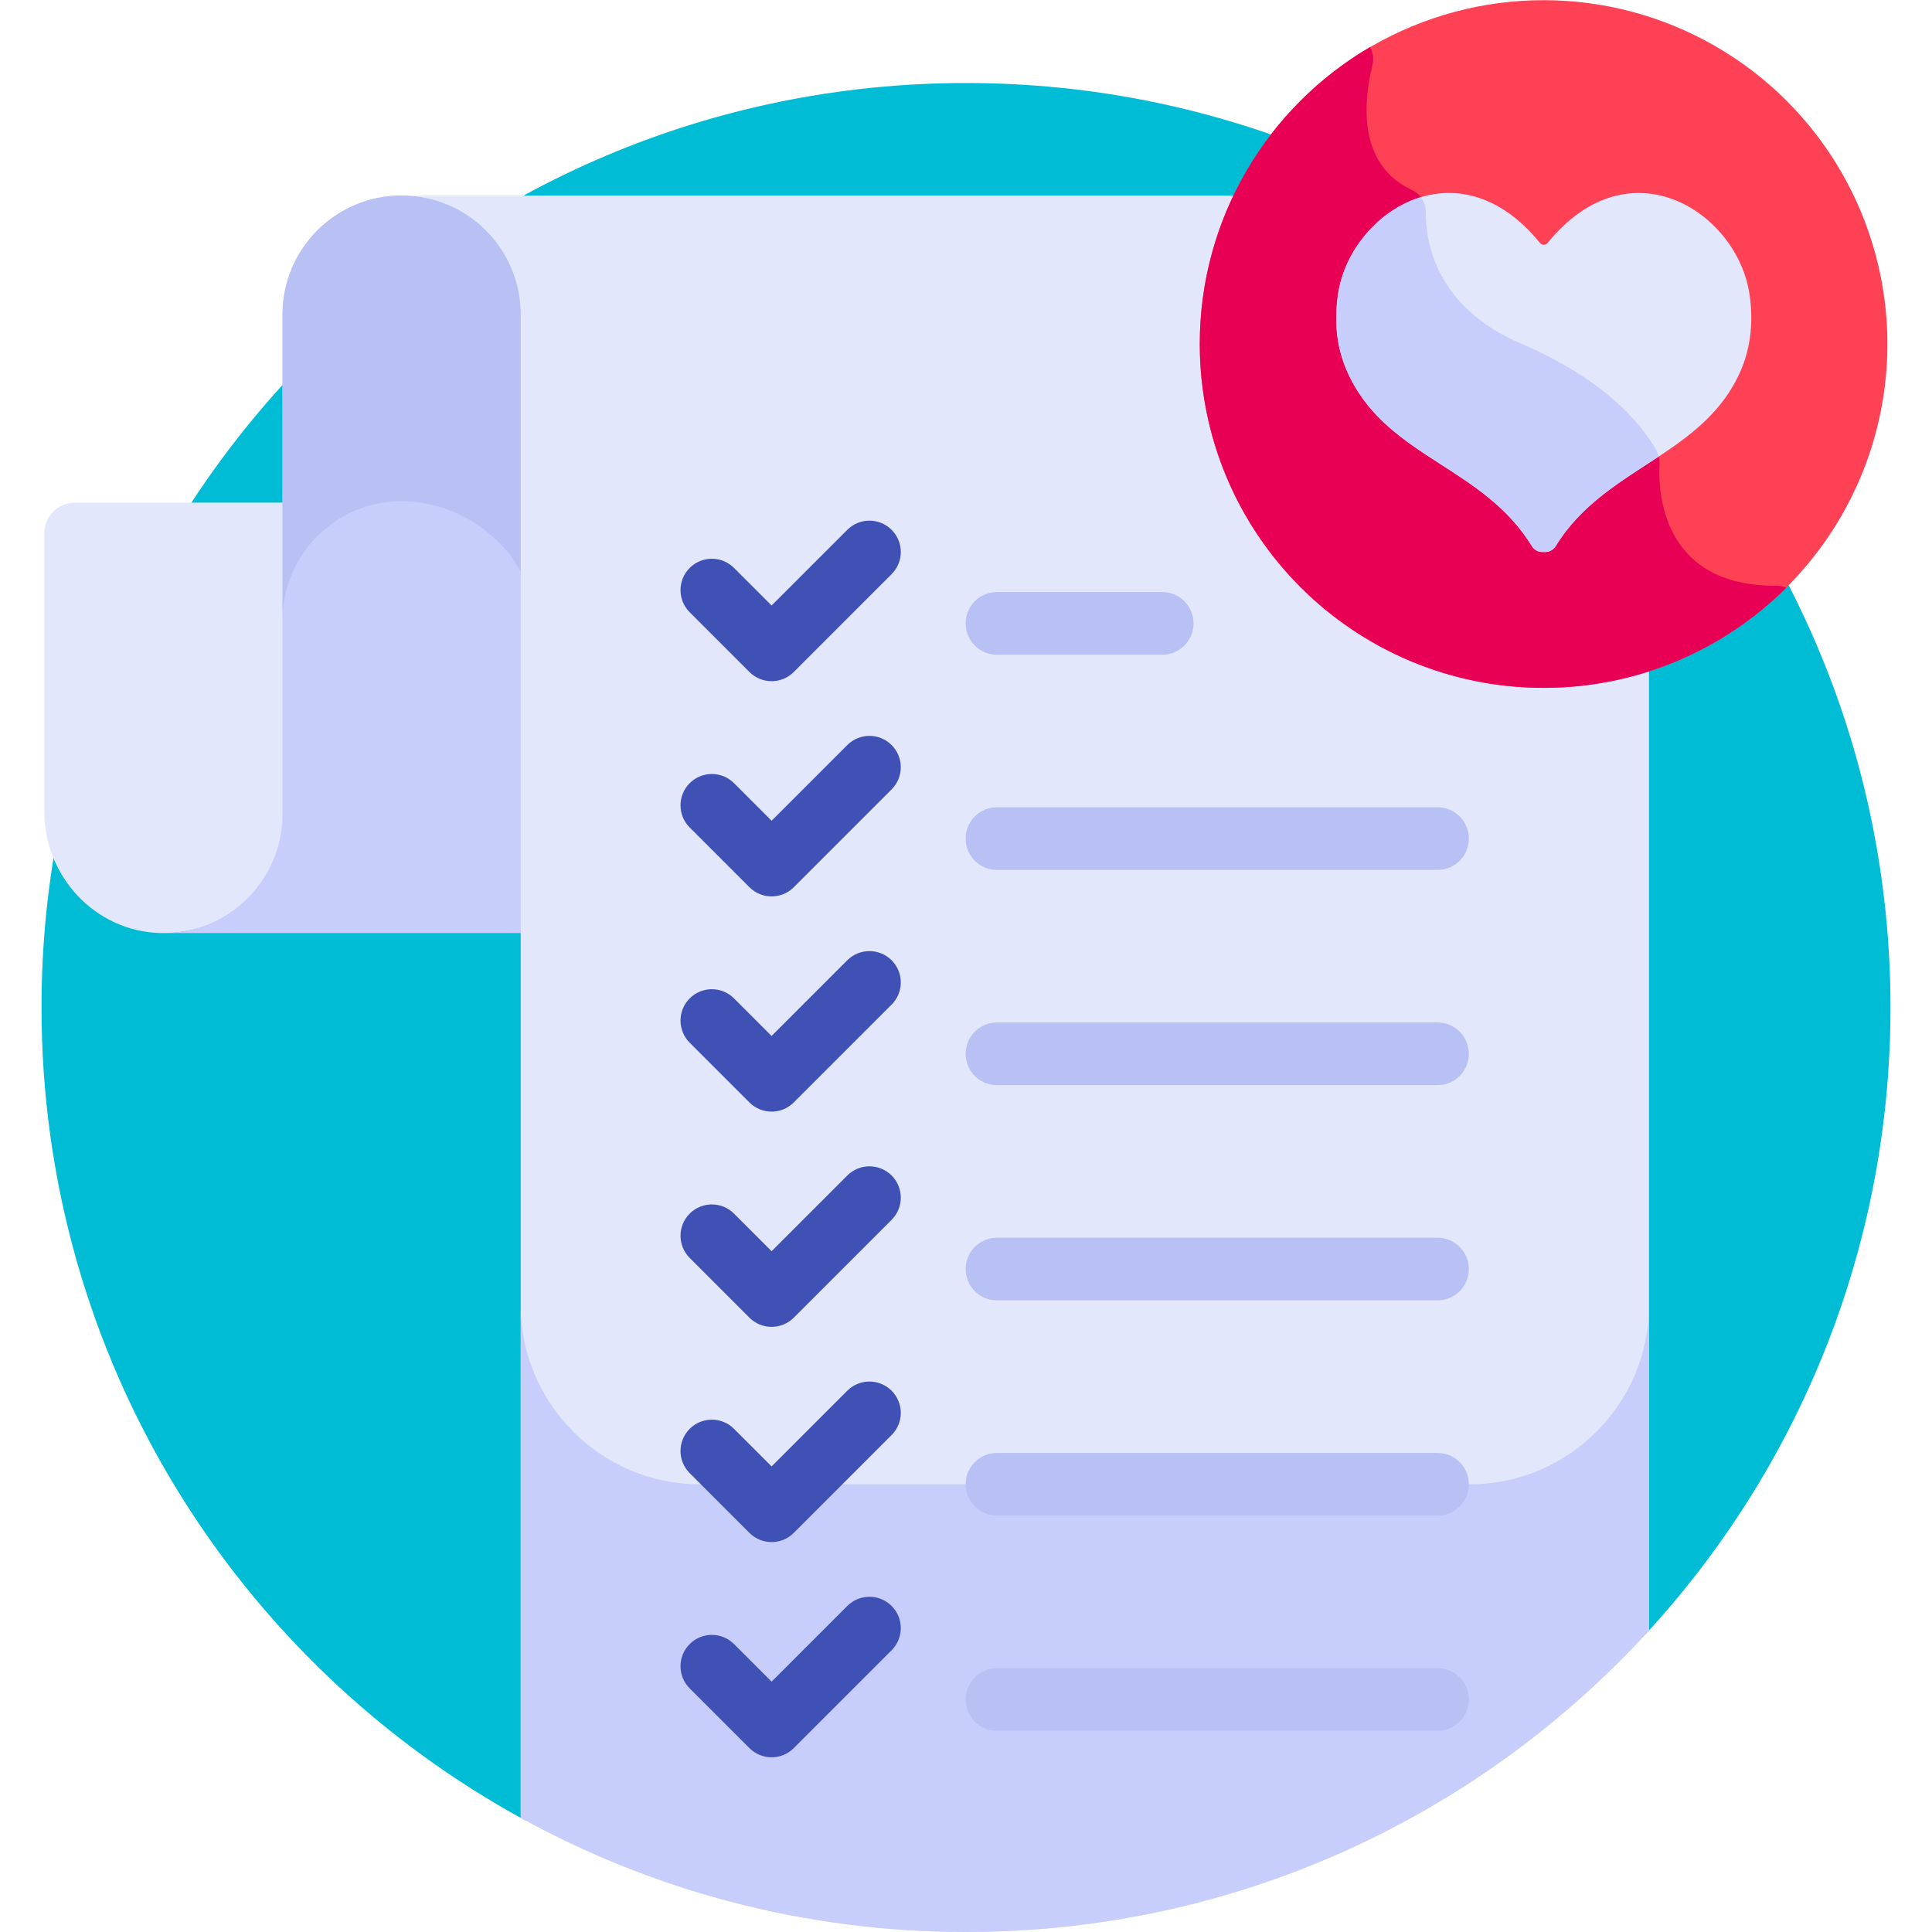 <svg id="Layer_1" enable-background="new 0 0 512 512" height="512" viewBox="0 0 512 512" width="512" xmlns="http://www.w3.org/2000/svg"><g><path d="m435.9 433.293c40.399-43.684 65.099-102.099 65.099-166.292 0-135.309-109.689-244.999-244.999-244.999s-244.999 109.69-244.999 244.999c0 93.086 51.915 174.045 128.37 215.509z" fill="#00BCD4"/><path d="m19.866 133.207c-4.484 0-8.119 3.635-8.119 8.119v73.734c0 17.198 13.484 31.735 30.675 32.206 17.836.489 35.771-13.824 35.771-31.549v-82.51z" fill="#e3e7fc"/><path d="m141.317 83.37c0-17.431-17.453-31.561-34.884-31.561h-.001c-17.431 0-31.562 14.131-31.562 31.562v132.346c0 17.431-14.131 31.562-31.562 31.562h98.008c.001-21.147.001-145.052.001-163.909z" fill="#c8cefc"/><g><path d="m106.434 51.809c-17.432 0-31.563 14.131-31.563 31.562v80.998c.001-17.43 14.132-31.559 31.562-31.559h.001c17.431 0 34.884 14.13 34.884 31.561 0-35.944 0-71.58 0-81-.001-17.432-17.454-31.562-34.884-31.562z" fill="#b8c0f4"/></g><path d="m437.001 176.147c-8.783 2.889-18.152 4.474-27.89 4.474-49.339 0-89.479-40.14-89.479-89.479 0-14.106 3.293-27.454 9.131-39.333-85.002 0-211.252 0-222.33 0 17.431 0 31.561 14.13 31.561 31.561v398.368c35.003 19.28 75.218 30.262 118.006 30.262 71.697 0 136.197-30.802 181.001-79.889 0-80.229 0-182.678 0-255.964z" fill="#e3e7fc"/><g><path d="m204.48 180.521c-2.203 0-4.316-.875-5.874-2.434l-15.832-15.833c-3.243-3.243-3.243-8.503.001-11.746s8.503-3.244 11.747.001l9.958 9.959 20.059-20.059c3.243-3.242 8.503-3.242 11.747 0 3.244 3.245 3.244 8.503 0 11.748l-25.932 25.932c-1.558 1.557-3.671 2.432-5.874 2.432z" fill="#3F51B5"/></g><g><path d="m308 173.507h-43.792c-4.587 0-8.306-3.718-8.306-8.306s3.719-8.306 8.306-8.306h43.792c4.587 0 8.306 3.718 8.306 8.306 0 4.587-3.719 8.306-8.306 8.306z" fill="#b8c0f4"/></g><g><path d="m204.48 237.557c-2.126 0-4.251-.811-5.873-2.432l-15.831-15.831c-3.244-3.245-3.244-8.503 0-11.748 3.243-3.242 8.503-3.242 11.746 0l9.958 9.959 20.059-20.059c3.243-3.242 8.503-3.242 11.747 0 3.244 3.245 3.244 8.503 0 11.748l-25.932 25.932c-1.622 1.62-3.748 2.431-5.874 2.431z" fill="#3F51B5"/></g><g><path d="m380.956 230.543h-116.749c-4.587 0-8.306-3.718-8.306-8.306s3.719-8.306 8.306-8.306h116.749c4.587 0 8.306 3.718 8.306 8.306s-3.719 8.306-8.306 8.306z" fill="#b8c0f4"/></g><g><path d="m204.48 294.594c-2.126 0-4.251-.811-5.873-2.432l-15.831-15.832c-3.244-3.245-3.244-8.503 0-11.748 3.243-3.242 8.503-3.242 11.746 0l9.958 9.959 20.059-20.059c3.243-3.242 8.503-3.242 11.747 0 3.244 3.245 3.244 8.503 0 11.748l-25.932 25.932c-1.622 1.621-3.748 2.432-5.874 2.432z" fill="#3F51B5"/></g><g><path d="m380.956 287.58h-116.749c-4.587 0-8.306-3.718-8.306-8.306s3.719-8.306 8.306-8.306h116.749c4.587 0 8.306 3.718 8.306 8.306s-3.719 8.306-8.306 8.306z" fill="#b8c0f4"/></g><g><path d="m204.48 351.631c-2.203 0-4.316-.875-5.874-2.433l-15.832-15.833c-3.243-3.243-3.243-8.503.001-11.746 3.244-3.242 8.503-3.243 11.747.001l9.958 9.959 20.059-20.059c3.243-3.242 8.503-3.242 11.747 0 3.244 3.245 3.244 8.503 0 11.748l-25.932 25.932c-1.558 1.556-3.671 2.431-5.874 2.431z" fill="#3F51B5"/></g><g><path d="m380.956 344.616h-116.749c-4.587 0-8.306-3.718-8.306-8.306s3.719-8.306 8.306-8.306h116.749c4.587 0 8.306 3.718 8.306 8.306 0 4.587-3.719 8.306-8.306 8.306z" fill="#b8c0f4"/></g><ellipse cx="409.112" cy="91.141" fill="#ff4155" rx="91.141" ry="91.141" transform="matrix(.707 -.707 .707 .707 55.38 315.98)"/><path d="m473.395 155.747c-.789-.336-1.641-.526-2.521-.519-30.938.249-31.458-25.615-31.081-32.27.066-1.155-.165-2.305-.705-3.328-2.505-4.748-11.355-18.049-35.831-28.489-22.75-9.704-25.466-26.977-25.401-35.006.02-2.518-1.502-4.775-3.784-5.841-14.535-6.785-12.643-23.839-10.354-33.084.414-1.672.135-3.35-.649-4.736-26.98 15.825-45.099 45.128-45.099 78.666 0 50.336 40.805 91.141 91.141 91.141 25.087.001 47.803-10.136 64.284-26.534z" fill="#e80054"/><g><path d="m408.707 146.283c-1.122-.007-2.16-.594-2.745-1.551-12.764-20.887-37.511-23.324-48.13-44.563-3.349-6.608-4.42-13.793-3.272-21.963 3.06-21.782 31.709-40.717 53.529-13.833.345.425.792.488 1.028.488.235 0 .679-.064 1.024-.488 21.805-26.863 50.467-7.967 53.529 13.833 1.074 7.596.237 15.041-3.274 21.967-10.438 20.875-35.611 24.077-48.128 44.559-.585.957-1.623 1.544-2.745 1.551-.042 0-.869 0-.816 0zm54.996-67.66v.053c0-.016 0-.034 0-.053z" fill="#e3e7fc"/></g><path d="m405.962 144.732c.585.957 1.623 1.544 2.745 1.551h.818c1.122-.008 2.16-.594 2.745-1.551 6.825-11.168 17.412-17.2 27.322-23.759-.118-.462-.277-.915-.503-1.342-2.505-4.748-11.355-18.049-35.831-28.489-22.75-9.704-25.466-26.977-25.401-35.006.012-1.436-.491-2.778-1.337-3.871-11.34 3.43-20.32 14.276-21.959 25.943-1.148 8.17-.078 15.355 3.272 21.963 10.618 21.237 35.365 23.674 48.129 44.561z" fill="#c8cefc"/><g><path d="m389.58 393.346h-204.164c-26.082 0-47.421-21.34-47.421-47.421v135.814c35.002 19.279 75.217 30.261 118.005 30.261 71.697 0 136.197-30.802 181.001-79.889 0-26.878 0-56.252 0-86.186 0 26.082-21.34 47.421-47.421 47.421z" fill="#c8cefc"/></g><g><path d="m204.48 408.666c-2.126 0-4.251-.811-5.873-2.432l-15.831-15.831c-3.244-3.245-3.244-8.503 0-11.748 3.243-3.242 8.503-3.242 11.746 0l9.958 9.959 20.059-20.059c3.243-3.242 8.503-3.242 11.747 0 3.244 3.245 3.244 8.503 0 11.748l-25.932 25.932c-1.622 1.62-3.748 2.431-5.874 2.431z" fill="#3F51B5"/></g><g><path d="m380.956 401.652h-116.749c-4.587 0-8.306-3.718-8.306-8.306s3.719-8.306 8.306-8.306h116.749c4.587 0 8.306 3.718 8.306 8.306s-3.719 8.306-8.306 8.306z" fill="#b8c0f4"/></g><g><path d="m204.48 465.703c-2.126 0-4.251-.811-5.873-2.432l-15.831-15.831c-3.244-3.245-3.244-8.503 0-11.748 3.243-3.242 8.503-3.242 11.746 0l9.958 9.959 20.059-20.059c3.243-3.242 8.503-3.242 11.747 0 3.244 3.245 3.244 8.503 0 11.748l-25.932 25.932c-1.622 1.62-3.748 2.431-5.874 2.431z" fill="#3F51B5"/></g><g><path d="m380.956 458.689h-116.749c-4.587 0-8.306-3.718-8.306-8.306s3.719-8.306 8.306-8.306h116.749c4.587 0 8.306 3.718 8.306 8.306s-3.719 8.306-8.306 8.306z" fill="#b8c0f4"/></g></g></svg>